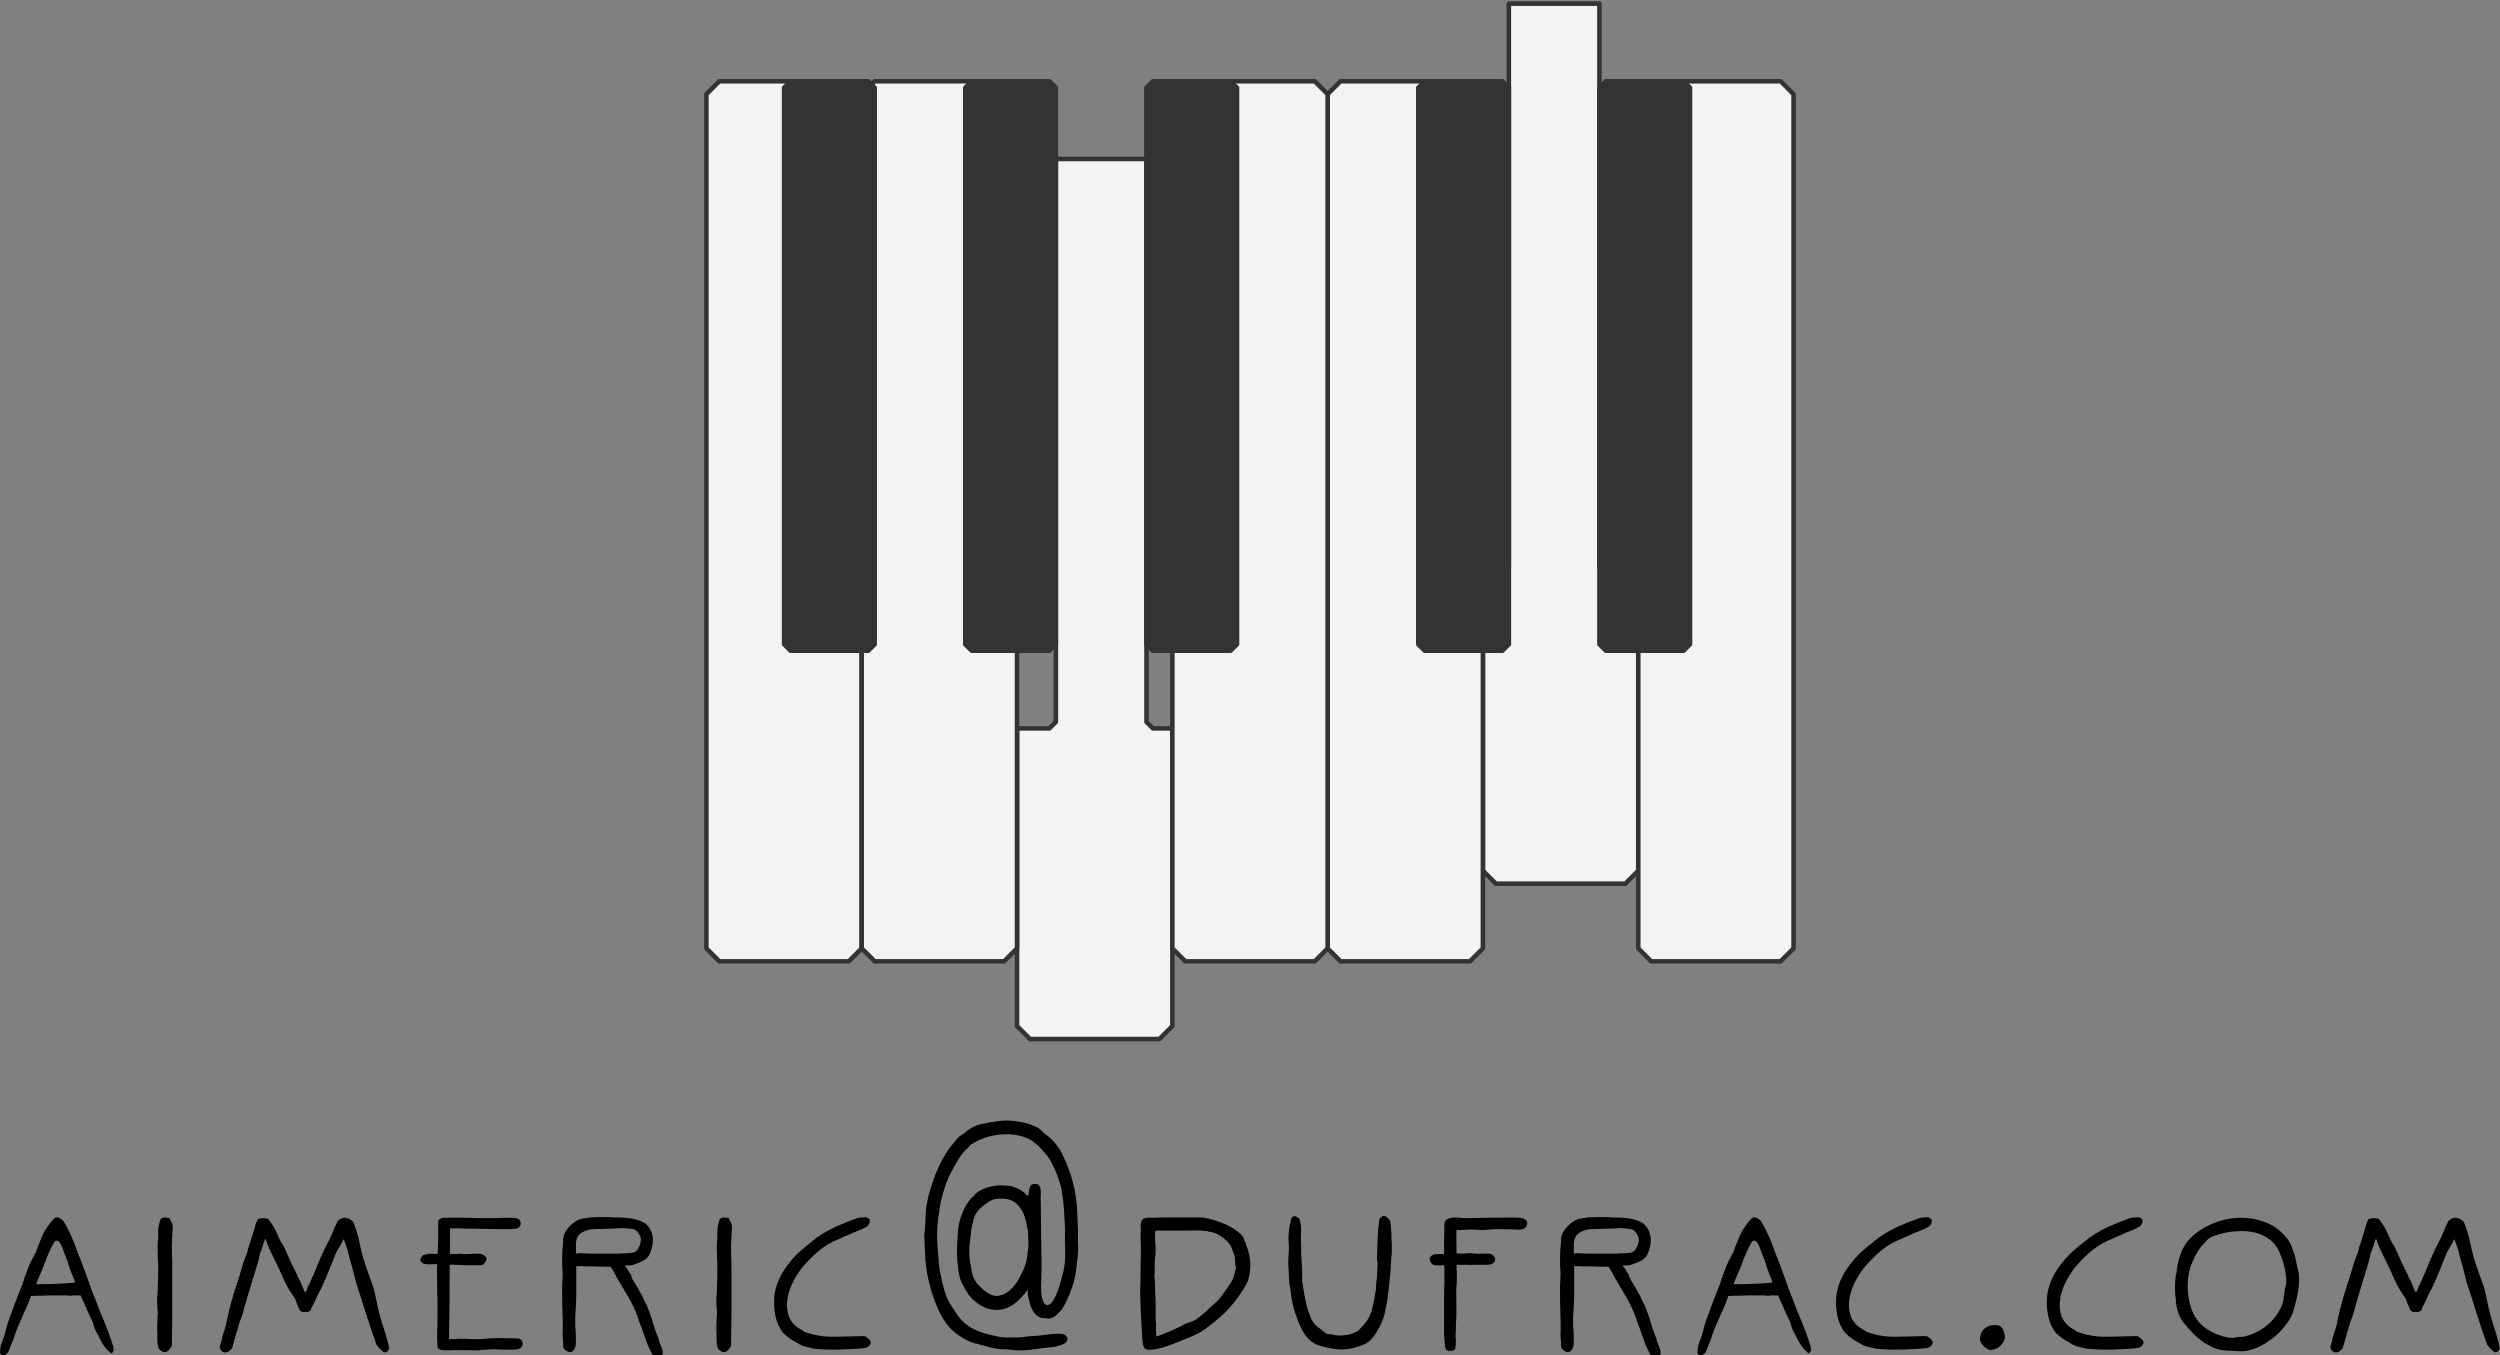 <?xml version="1.0" encoding="UTF-8"?>
<svg version="1.1" viewBox="0 0 236.12 128" xmlns="http://www.w3.org/2000/svg">
<rect x="0" y="0" width="236.12" height="128" fill="#808080" stroke="none"/>
<g transform="translate(-368.96 -280.32)">
<g transform="matrix(.647 0 0 .647 130.3 98.995)">
<g>
<path transform="matrix(1.333 0 0 -1.333 0 794.67)" d="m289 238.83c0.048-0.12 0.084-0.24 0.108-0.36l0.072-0.36c-0.048-0.216-0.132-0.348-0.252-0.396h-0.036c-0.144 0.096-0.24 0.18-0.288 0.252-0.264 0.24-0.486 0.516-0.666 0.828s-0.342 0.624-0.486 0.936c-0.12 0.192-0.228 0.396-0.324 0.612s-0.168 0.444-0.216 0.684c-0.024 0.048-0.048 0.102-0.072 0.162s-0.048 0.114-0.072 0.162c-0.168 0.336-0.324 0.672-0.468 1.008-0.12 0.288-0.252 0.588-0.396 0.9s-0.264 0.576-0.36 0.792h-0.792c-0.144-0.048-0.288-0.06-0.432-0.036s-0.3 0.036-0.468 0.036h-1.332c-0.216 0-0.432-6e-3 -0.648-0.018s-0.432-0.018-0.648-0.018h-0.432c-0.12 0-0.234-6e-3 -0.342-0.018s-0.222-0.018-0.342-0.018c-0.048-0.12-0.09-0.234-0.126-0.342s-0.078-0.222-0.126-0.342v-0.036c-0.168-0.36-0.33-0.72-0.486-1.08s-0.318-0.732-0.486-1.116c-0.12-0.24-0.222-0.48-0.306-0.72s-0.174-0.48-0.27-0.72v-0.072c-0.024-0.024-0.036-0.06-0.036-0.108l-0.072-0.18c-0.096-0.24-0.192-0.474-0.288-0.702s-0.192-0.474-0.288-0.738c-0.072-0.072-0.162-0.156-0.27-0.252s-0.222-0.132-0.342-0.108c-0.216 0.048-0.312 0.21-0.288 0.486s0.06 0.51 0.108 0.702c0.048 0.096 0.078 0.18 0.09 0.252s0.042 0.144 0.09 0.216c0.144 0.36 0.258 0.72 0.342 1.08s0.186 0.72 0.306 1.08c0.216 0.6 0.432 1.188 0.648 1.764s0.444 1.164 0.684 1.764c0.096 0.216 0.18 0.432 0.252 0.648s0.144 0.444 0.216 0.684l0.036 0.036c0.024 0.096 0.048 0.18 0.072 0.252s0.06 0.156 0.108 0.252c0.12 0.384 0.27 0.75 0.45 1.098s0.366 0.702 0.558 1.062c0.048 0.192 0.096 0.336 0.144 0.432 0.144 0.336 0.276 0.666 0.396 0.99s0.276 0.642 0.468 0.954c0.144 0.24 0.312 0.48 0.504 0.72 0.168 0.24 0.324 0.408 0.504 0.576 0.048 0.048 0.108 0.072 0.18 0.072 0.168 0.024 0.312-0.012 0.432-0.108 0.216-0.12 0.366-0.264 0.45-0.432s0.186-0.348 0.306-0.54c0.096-0.192 0.192-0.39 0.288-0.594s0.192-0.414 0.288-0.63c0.168-0.384 0.318-0.768 0.45-1.152s0.282-0.768 0.45-1.152c0.12-0.336 0.24-0.66 0.36-0.972s0.24-0.636 0.36-0.972c0.048-0.144 0.102-0.294 0.162-0.45s0.114-0.318 0.162-0.486c0.096-0.24 0.186-0.48 0.27-0.72s0.186-0.48 0.306-0.72v-0.036c0.144-0.384 0.288-0.762 0.432-1.134s0.3-0.75 0.468-1.134c0.096-0.216 0.186-0.438 0.27-0.666s0.174-0.462 0.306-0.774c0.048-0.192 0.108-0.372 0.18-0.54s0.132-0.348 0.18-0.54zm-8.316 6.444c1.44 0 2.88 0.036 4.284 0.18l-0.072 0.144c0 0.048-0.012 0.084-0.036 0.108-0.048 0.168-0.108 0.324-0.18 0.468s-0.132 0.3-0.18 0.468c-0.096 0.216-0.174 0.438-0.234 0.666s-0.138 0.462-0.234 0.702c-0.048 0.144-0.102 0.282-0.162 0.414s-0.114 0.27-0.162 0.414c-0.048 0.12-0.096 0.252-0.144 0.396s-0.108 0.276-0.18 0.396c-0.048 0.072-0.09 0.144-0.126 0.216s-0.114 0.132-0.234 0.18c-0.144 0.048-0.264 0-0.36-0.144-0.216-0.384-0.408-0.762-0.576-1.134s-0.324-0.762-0.468-1.17-0.3-0.792-0.468-1.152-0.324-0.744-0.468-1.152"/>
<path transform="matrix(1.333 0 0 -1.333 0 794.67)" d="m294.94 252.55c0.264 0.048 0.42-0.06 0.468-0.324 0.168-0.216 0.246-0.48 0.234-0.792s-0.03-0.6-0.054-0.864c-0.048-0.624-0.06-1.236-0.036-1.836s0.036-1.212 0.036-1.836v-4.14-0.738c0-0.42-6e-3 -0.87-0.018-1.35s-0.018-0.918-0.018-1.314v-0.702c0-0.168-0.06-0.288-0.18-0.36-0.024-0.12-0.132-0.24-0.324-0.36-0.12-0.096-0.252-0.126-0.396-0.09s-0.264 0.102-0.36 0.198c-0.072 0.048-0.132 0.108-0.18 0.18-0.12 0.336-0.174 0.702-0.162 1.098s6e-3 0.774-0.018 1.134c0 0.192 6e-3 0.39 0.018 0.594s0.018 0.414 0.018 0.63c0 0.072 0.012 0.132 0.036 0.18v0.036c0 0.264-0.012 0.522-0.036 0.774s-0.036 0.51-0.036 0.774 0.012 0.516 0.036 0.756 0.036 0.492 0.036 0.756c0 0.216 6e-3 0.432 0.018 0.648s0.018 0.432 0.018 0.648v1.404c-0.024 0.12-0.036 0.228-0.036 0.324v0.324 0.18c0 0.24-6e-3 0.474-0.018 0.702s-6e-3 0.462 0.018 0.702c0 0.144 0.012 0.252 0.036 0.324v0.036 0.756c0 0.24 0.024 0.48 0.072 0.72 0.048 0.192 0.096 0.372 0.144 0.54s0.192 0.276 0.432 0.324c0.12 0 0.204-0.012 0.252-0.036"/>
<path transform="matrix(1.333 0 0 -1.333 0 794.67)" d="m318.92 239.91c0.072-0.288 0.15-0.57 0.234-0.846s0.15-0.558 0.198-0.846l-0.108-0.18c-0.192-0.264-0.408-0.294-0.648-0.09s-0.456 0.438-0.648 0.702l-0.288 0.864c-0.12 0.288-0.222 0.57-0.306 0.846s-0.174 0.558-0.27 0.846c-0.192 0.552-0.372 1.11-0.54 1.674s-0.348 1.122-0.54 1.674-0.354 1.11-0.486 1.674-0.282 1.122-0.45 1.674c-0.072 0.288-0.144 0.57-0.216 0.846s-0.156 0.546-0.252 0.81c-0.048 0.096-0.09 0.21-0.126 0.342s-0.078 0.234-0.126 0.306l-0.216-0.432c-0.072-0.144-0.156-0.288-0.252-0.432-0.048-0.096-0.102-0.186-0.162-0.27s-0.114-0.186-0.162-0.306c-0.12-0.264-0.234-0.54-0.342-0.828s-0.222-0.576-0.342-0.864c-0.168-0.408-0.336-0.81-0.504-1.206s-0.348-0.786-0.54-1.17c-0.192-0.336-0.36-0.678-0.504-1.026s-0.312-0.678-0.504-0.99c0-0.168-0.078-0.294-0.234-0.378s-0.306-0.102-0.45-0.054c-0.144-0.048-0.288-0.03-0.432 0.054s-0.228 0.198-0.252 0.342c-0.072 0.144-0.138 0.294-0.198 0.45s-0.114 0.306-0.198 0.558l-0.648 0.972c-0.216 0.36-0.408 0.726-0.576 1.098s-0.336 0.75-0.504 1.134c-0.192 0.408-0.384 0.804-0.576 1.188s-0.384 0.78-0.576 1.188c-0.072 0.168-0.138 0.336-0.198 0.504s-0.126 0.348-0.198 0.54c-0.12-0.288-0.222-0.576-0.306-0.864s-0.186-0.564-0.306-0.828v-0.108c-0.144-0.624-0.312-1.23-0.504-1.818s-0.372-1.182-0.54-1.782c-0.096-0.288-0.186-0.576-0.27-0.864s-0.162-0.564-0.234-0.828c-0.096-0.288-0.174-0.57-0.234-0.846s-0.15-0.546-0.27-0.81c-0.12-0.288-0.216-0.576-0.288-0.864s-0.156-0.564-0.252-0.828l-0.036-0.144c-0.072-0.24-0.138-0.474-0.198-0.702s-0.126-0.462-0.198-0.702c-0.096-0.12-0.192-0.222-0.288-0.306s-0.204-0.138-0.324-0.162c-0.192-0.048-0.354-0.018-0.486 0.09s-0.222 0.258-0.27 0.45l0.108 0.432c0.048 0.12 0.084 0.24 0.108 0.36l0.072 0.36c0.096 0.312 0.192 0.612 0.288 0.9s0.168 0.588 0.216 0.9c0.288 1.368 0.648 2.688 1.08 3.96 0.192 0.552 0.366 1.116 0.522 1.692s0.354 1.14 0.594 1.692c0 0.024 0.024 0.108 0.072 0.252l0.108 0.432 0.288 0.864 0.432 1.44c0.048 0.192 0.096 0.336 0.144 0.432 0.024 0.048 0.048 0.102 0.072 0.162s0.048 0.114 0.072 0.162c0.168 0.072 0.348 0.108 0.54 0.108s0.384-0.024 0.576-0.072c0.336-0.408 0.612-0.828 0.828-1.26 0.144-0.312 0.282-0.618 0.414-0.918s0.294-0.582 0.486-0.846c0.192-0.408 0.384-0.828 0.576-1.26 0.048-0.096 0.084-0.18 0.108-0.252s0.06-0.156 0.108-0.252c0.12-0.216 0.234-0.438 0.342-0.666s0.222-0.462 0.342-0.702c0.024-0.048 0.036-0.084 0.036-0.108s0.012-0.06 0.072-0.18c0.096-0.144 0.174-0.288 0.234-0.432s0.126-0.3 0.198-0.468l0.216-0.54v-0.036l0.18-0.108c0.048 0.144 0.096 0.252 0.144 0.324 0.024 0.048 0.042 0.108 0.054 0.18s0.042 0.132 0.09 0.18l0.72 1.584c0.096 0.24 0.186 0.468 0.27 0.684s0.174 0.432 0.27 0.648c0.168 0.384 0.336 0.75 0.504 1.098s0.348 0.702 0.54 1.062c0.096 0.192 0.186 0.384 0.27 0.576s0.162 0.384 0.234 0.576c0.072 0.144 0.138 0.288 0.198 0.432s0.126 0.288 0.198 0.432c0.168 0.168 0.354 0.282 0.558 0.342s0.426 0.03 0.666-0.09c0.168-0.072 0.324-0.18 0.468-0.324 0.024-0.048 0.042-0.09 0.054-0.126s0.03-0.078 0.054-0.126c0.24-0.624 0.426-1.248 0.558-1.872s0.282-1.248 0.45-1.872c0.168-0.552 0.348-1.092 0.54-1.62l0.576-1.584c0.12-0.48 0.228-0.96 0.324-1.44s0.204-0.96 0.324-1.44c0.096-0.36 0.198-0.714 0.306-1.062s0.222-0.702 0.342-1.062"/>
<path transform="matrix(1.333 0 0 -1.333 0 794.67)" d="m333.35 239.33c0.216 0 0.372-0.06 0.468-0.18s0.144-0.252 0.144-0.396-0.054-0.276-0.162-0.396-0.258-0.192-0.45-0.216c-0.336-0.048-0.744-0.06-1.224-0.036s-0.888 0.036-1.224 0.036c-0.312 0-0.624-0.012-0.936-0.036l-0.936-0.072c-0.528 0-1.044 6e-3 -1.548 0.018s-1.02 6e-3 -1.548-0.018h-0.324c-0.144 0-0.288 6e-3 -0.432 0.018s-0.27 0.048-0.378 0.108-0.162 0.15-0.162 0.27c-0.048 0.696-0.06 1.266-0.036 1.71s0.036 1.014 0.036 1.71v1.908c-0.024 0.168-0.036 0.324-0.036 0.468v0.468 0.36c0 0.336-6e-3 0.732-0.018 1.188s-6e-3 0.864 0.018 1.224h-0.468c-0.12 0-0.234-6e-3 -0.342-0.018s-0.222-6e-3 -0.342 0.018c-0.072 0-0.156 0.012-0.252 0.036-0.168 0.048-0.276 0.108-0.324 0.18-0.072 0.072-0.108 0.168-0.108 0.288 0 0.072 0.048 0.18 0.144 0.324 0.072 0.12 0.174 0.192 0.306 0.216s0.258 0.048 0.378 0.072l0.252 0.036c0.048 0 0.174-6e-3 0.378-0.018s0.33-0.018 0.378-0.018 0.072 0.198 0.072 0.594 0.012 0.834 0.036 1.314v1.656c0 0.096 0.036 0.168 0.108 0.216s0.15 0.09 0.234 0.126 0.186 0.054 0.306 0.054c0.864 0.024 1.728 0.024 2.592 0s1.716-0.036 2.556-0.036c0.336 0 0.786 0.012 1.35 0.036s1.014 0.012 1.35-0.036c0.192-0.024 0.33-0.096 0.414-0.216s0.126-0.246 0.126-0.378-0.048-0.252-0.144-0.36-0.228-0.174-0.396-0.198c-0.336-0.048-0.786-0.066-1.35-0.054s-1.014 0.018-1.35 0.018-0.66 6e-3 -0.972 0.018-0.636 0.018-0.972 0.018h-0.648c-0.216 0-0.432 0.012-0.648 0.036h-0.252-0.378-0.396-0.234v-2.808h0.54c0.264 0 0.444 0.012 0.54 0.036 0.336-0.048 0.678-0.06 1.026-0.036s0.702 0.036 1.062 0.036c0.048-0.024 0.132-0.036 0.252-0.036 0.12-0.048 0.246-0.114 0.378-0.198s0.198-0.21 0.198-0.378c0-0.096-0.066-0.228-0.198-0.396s-0.258-0.252-0.378-0.252h-1.944c-0.168 0-0.438 0.012-0.81 0.036s-0.606 0.024-0.702 0c0-1.368-6e-3 -2.73-0.018-4.086s-0.03-2.706-0.054-4.05h0.162c0.06 0 0.126 0.012 0.198 0.036l0.072-0.036h0.072c0.432 0.048 0.864 0.06 1.296 0.036s0.876-0.036 1.332-0.036c0.312 0 0.624 0.018 0.936 0.054s0.624 0.054 0.936 0.054h1.224c0.48 0 0.888-0.012 1.224-0.036"/>
<path transform="matrix(1.333 0 0 -1.333 0 794.67)" d="m349.3 237.79c0.024-0.12-6e-3 -0.21-0.09-0.27s-0.186-0.078-0.306-0.054c-0.096-0.048-0.168-0.072-0.216-0.072-0.168-0.072-0.312-0.048-0.432 0.072-0.096 0.12-0.18 0.258-0.252 0.414s-0.144 0.306-0.216 0.45c-0.096 0.192-0.18 0.396-0.252 0.612s-0.144 0.42-0.216 0.612c-0.048 0.144-0.096 0.282-0.144 0.414s-0.096 0.27-0.144 0.414c-0.024 0.048-0.06 0.144-0.108 0.288-0.072 0.144-0.132 0.294-0.18 0.45s-0.096 0.306-0.144 0.45c-0.288 0.816-0.642 1.578-1.062 2.286s-0.846 1.434-1.278 2.178c-0.048 0.072-0.144 0.252-0.288 0.54s-0.276 0.492-0.396 0.612h-0.522c-0.228 0-0.468 6e-3 -0.72 0.018s-0.486 0.018-0.702 0.018h-0.468-0.378c-0.132 0-0.258 0.012-0.378 0.036-0.216-0.024-0.408-0.024-0.576 0v-3.132c0-0.576-0.024-1.152-0.072-1.728s-0.06-1.14-0.036-1.692c0.024-0.216 0.042-0.492 0.054-0.828s0.018-0.612 0.018-0.828c0-0.12-6e-3 -0.246-0.018-0.378s-0.042-0.258-0.09-0.378c-0.096-0.192-0.18-0.312-0.252-0.36-0.144-0.096-0.294-0.12-0.45-0.072s-0.294 0.132-0.414 0.252-0.18 0.264-0.18 0.432v0.468c-0.048 0.288-0.066 0.51-0.054 0.666s0.018 0.378 0.018 0.666c0 0.648-0.012 1.29-0.036 1.926s-0.036 1.278-0.036 1.926v0.846c0 0.228 0.012 0.51 0.036 0.846 0.024 0.312 0.024 0.618 0 0.918s-0.036 0.594-0.036 0.882c0 0.312 6e-3 0.666 0.018 1.062s0.042 0.75 0.09 1.062v0.036c-0.048 0.48 0.072 0.924 0.36 1.332s0.624 0.732 1.008 0.972c0.24 0.168 0.504 0.27 0.792 0.306s0.564 0.078 0.828 0.126c0.072 0 0.228 6e-3 0.468 0.018s0.492 0.018 0.756 0.018h0.756c0.24 0 0.408-0.012 0.504-0.036 0.336 0 0.666-6e-3 0.99-0.018s0.642-0.042 0.954-0.09c0.504-0.072 0.954-0.21 1.35-0.414s0.69-0.546 0.882-1.026c0.168-0.408 0.222-0.84 0.162-1.296s-0.186-0.876-0.378-1.26c-0.12-0.24-0.318-0.438-0.594-0.594s-0.558-0.282-0.846-0.378c-0.048-0.024-0.084-0.036-0.108-0.036s-0.06-0.012-0.108-0.036c-0.096-0.048-0.198-0.078-0.306-0.09s-0.222-0.018-0.342-0.018c-0.168 0-0.288-0.012-0.36-0.036v-0.072c0.12-0.072 0.21-0.168 0.27-0.288s0.126-0.24 0.198-0.36c0.096-0.144 0.156-0.228 0.18-0.252 0.072-0.288 0.174-0.528 0.306-0.72s0.27-0.42 0.414-0.684c0.096-0.168 0.186-0.33 0.27-0.486s0.174-0.306 0.27-0.45c0.024-0.096 0.084-0.24 0.18-0.432 0.072-0.192 0.156-0.348 0.252-0.468 0.048-0.144 0.096-0.264 0.144-0.36 0.168-0.408 0.318-0.816 0.45-1.224s0.258-0.816 0.378-1.224c0.072-0.192 0.138-0.372 0.198-0.54s0.126-0.336 0.198-0.504v-0.108c0.048-0.096 0.072-0.168 0.072-0.216 0.048-0.096 0.12-0.264 0.216-0.504 0.024-0.048 0.042-0.108 0.054-0.18s0.03-0.132 0.054-0.18l0.036-0.144zm-8.136 10.836h0.72 0.99 0.972 0.702c0.264 0.024 0.516 0.036 0.756 0.036s0.492 0.024 0.756 0.072c0.216 0.048 0.378 0.162 0.486 0.342s0.198 0.354 0.27 0.522c0.024 0.12 0.048 0.246 0.072 0.378s0.024 0.27 0 0.414c-0.048 0.12-0.102 0.228-0.162 0.324s-0.126 0.204-0.198 0.324c-0.048 0.048-0.108 0.09-0.18 0.126s-0.132 0.078-0.18 0.126c-0.168 0.024-0.342 0.048-0.522 0.072s-0.33 0.036-0.45 0.036c-0.24 0.024-0.48 0.024-0.72 0s-0.492-0.036-0.756-0.036c-0.096 0-0.258-6e-3 -0.486-0.018s-0.474-0.018-0.738-0.018-0.51-6e-3 -0.738-0.018-0.39-0.03-0.486-0.054c-0.408-0.096-0.744-0.246-1.008-0.45s-0.42-0.534-0.468-0.99v-1.188c0.24 0.048 0.48 0.06 0.72 0.036s0.456-0.036 0.648-0.036"/>
<path transform="matrix(1.333 0 0 -1.333 0 794.67)" d="m356.18 252.55c0.264 0.048 0.42-0.06 0.468-0.324 0.168-0.216 0.246-0.48 0.234-0.792s-0.03-0.6-0.054-0.864c-0.048-0.624-0.06-1.236-0.036-1.836s0.036-1.212 0.036-1.836v-4.14-0.738c0-0.42-6e-3 -0.87-0.018-1.35s-0.018-0.918-0.018-1.314v-0.702c0-0.168-0.06-0.288-0.18-0.36-0.024-0.12-0.132-0.24-0.324-0.36-0.12-0.096-0.252-0.126-0.396-0.09s-0.264 0.102-0.36 0.198c-0.072 0.048-0.132 0.108-0.18 0.18-0.12 0.336-0.174 0.702-0.162 1.098s6e-3 0.774-0.018 1.134c0 0.192 6e-3 0.39 0.018 0.594s0.018 0.414 0.018 0.63c0 0.072 0.012 0.132 0.036 0.18v0.036c0 0.264-0.012 0.522-0.036 0.774s-0.036 0.51-0.036 0.774 0.012 0.516 0.036 0.756 0.036 0.492 0.036 0.756c0 0.216 6e-3 0.432 0.018 0.648s0.018 0.432 0.018 0.648v1.404c-0.024 0.12-0.036 0.228-0.036 0.324v0.324 0.18c0 0.24-6e-3 0.474-0.018 0.702s-6e-3 0.462 0.018 0.702c0 0.144 0.012 0.252 0.036 0.324v0.036 0.756c0 0.24 0.024 0.48 0.072 0.72 0.048 0.192 0.096 0.372 0.144 0.54s0.192 0.276 0.432 0.324c0.12 0 0.204-0.012 0.252-0.036"/>
<path transform="matrix(1.333 0 0 -1.333 0 794.67)" d="m371.91 239.23c0.216-0.216 0.228-0.432 0.036-0.648-0.072-0.12-0.216-0.216-0.432-0.288-0.84-0.096-1.794-0.156-2.862-0.18s-2.022 0.012-2.862 0.108c-0.192 0.048-0.366 0.09-0.522 0.126s-0.33 0.078-0.522 0.126c-0.312 0.12-0.588 0.264-0.828 0.432-0.528 0.264-1.02 0.624-1.476 1.08-0.408 0.552-0.678 1.17-0.81 1.854s-0.174 1.326-0.126 1.926c0.048 0.648 0.204 1.284 0.468 1.908s0.624 1.224 1.08 1.8c0.144 0.192 0.3 0.384 0.468 0.576s0.348 0.384 0.54 0.576c0.336 0.312 0.684 0.612 1.044 0.9l1.08 0.864c0.408 0.288 0.846 0.558 1.314 0.81s0.954 0.474 1.458 0.666c0.24 0.12 0.504 0.228 0.792 0.324s0.564 0.204 0.828 0.324c0.12 0.024 0.228 0.042 0.324 0.054s0.204 0.018 0.324 0.018c0.072 0.024 0.144 0.03 0.216 0.018s0.144-0.018 0.216-0.018c0.096-0.048 0.168-0.096 0.216-0.144 0.072-0.048 0.108-0.12 0.108-0.216 0-0.168-0.06-0.336-0.18-0.504l-0.108-0.108c-0.312-0.192-0.648-0.354-1.008-0.486s-0.708-0.282-1.044-0.45c-0.144-0.048-0.282-0.102-0.414-0.162s-0.258-0.114-0.486-0.234c-0.12-0.048-0.234-0.096-0.342-0.144s-0.222-0.096-0.342-0.144c-0.696-0.336-1.314-0.744-1.854-1.224s-1.05-0.996-1.53-1.548c-0.36-0.432-0.702-0.948-1.026-1.548s-0.546-1.218-0.666-1.854-0.102-1.248 0.054-1.836 0.522-1.086 1.098-1.494c0.072-0.048 0.144-0.09 0.216-0.126s0.144-0.078 0.216-0.126c0.048-0.024 0.09-0.048 0.126-0.072s0.078-0.06 0.126-0.108c1.08-0.384 2.154-0.564 3.222-0.54s2.142 0.048 3.222 0.072c0.192 0 0.324-0.06 0.396-0.18 0.12-0.048 0.204-0.108 0.252-0.18"/>
<path transform="matrix(1.333 0 0 -1.333 0 794.67)" d="m413.4 248.98c0.096-0.336 0.168-0.684 0.216-1.044s0.048-0.708 0-1.044c0-0.216-0.024-0.426-0.072-0.63s-0.096-0.402-0.144-0.594c-0.312-0.648-0.69-1.272-1.134-1.872s-0.93-1.164-1.458-1.692c-0.336-0.312-0.672-0.606-1.008-0.882s-0.684-0.546-1.044-0.81c-0.24-0.192-0.528-0.372-0.864-0.54s-0.69-0.33-1.062-0.486-0.738-0.3-1.098-0.432-0.684-0.258-0.972-0.378c-0.096-0.048-0.264-0.108-0.504-0.18s-0.498-0.138-0.774-0.198-0.54-0.096-0.792-0.108-0.45 0.03-0.594 0.126c-0.096 0.144-0.156 0.264-0.216 0.468-0.048 0.36-0.078 0.714-0.09 1.062s-0.03 0.702-0.054 1.062c-0.048 0.672-0.084 1.338-0.108 1.998s-0.036 1.326-0.036 1.998c0.024 0.648 0.036 1.302 0.036 1.962s0.012 1.314 0.036 1.962v0.648c-0.048 0.672-0.048 1.344 0 2.016-0.024 0.096-0.036 0.204-0.036 0.324s0.024 0.216 0.072 0.288c0 0.144 0.048 0.264 0.144 0.36 0.192 0.144 0.402 0.21 0.63 0.198s0.462-0.018 0.702-0.018c0.096 0 0.204 6e-3 0.324 0.018s0.24 0.018 0.36 0.018h0.9 0.792 0.954 0.954 0.792c0.168 0 0.3-0.012 0.396-0.036 0.648-0.12 1.26-0.3 1.836-0.54 0.408-0.144 0.774-0.312 1.098-0.504s0.642-0.42 0.954-0.684c0.048-0.048 0.096-0.102 0.144-0.162s0.096-0.114 0.144-0.162 0.084-0.126 0.108-0.234 0.048-0.186 0.072-0.234c0.048-0.072 0.084-0.138 0.108-0.198s0.048-0.126 0.072-0.198c0.024-0.048 0.036-0.09 0.036-0.126s0.012-0.078 0.036-0.126c0.048-0.072 0.078-0.144 0.09-0.216s0.03-0.132 0.054-0.18zm-1.548-2.772c0.048 0.12 0.084 0.246 0.108 0.378s0.06 0.27 0.108 0.414v0.072c-0.048 0.24-0.072 0.42-0.072 0.54 0 0.072-6e-3 0.144-0.018 0.216s-0.018 0.144-0.018 0.216v0.144c-0.048 0.144-0.09 0.288-0.126 0.432s-0.09 0.276-0.162 0.396c-0.048 0.192-0.096 0.336-0.144 0.432-0.192 0.288-0.444 0.564-0.756 0.828s-0.66 0.468-1.044 0.612c-0.096 0.048-0.18 0.072-0.252 0.072-0.048 0.024-0.108 0.036-0.18 0.036s-0.144 0.012-0.216 0.036c-0.144 0.048-0.264 0.072-0.36 0.072-0.336 0.048-0.762 0.066-1.278 0.054s-0.942-0.018-1.278-0.018h-2.844l-0.072-0.072c-0.024-0.096-0.036-0.24-0.036-0.432 0-0.216 6e-3 -0.444 0.018-0.684s0.03-0.468 0.054-0.684c0-0.504-0.036-0.984-0.108-1.44v-0.846c0-0.276-0.012-0.546-0.036-0.81 0.024-0.168 0.042-0.33 0.054-0.486s0.018-0.33 0.018-0.522c0-0.384 0.012-0.762 0.036-1.134s0.036-0.738 0.036-1.098v-1.656c0-0.048 6e-3 -0.096 0.018-0.144s0.018-0.096 0.018-0.144v-0.702c0-0.276 0.012-0.522 0.036-0.738 0.408 0.12 0.882 0.3 1.422 0.54s1.002 0.456 1.386 0.648c0.168 0.12 0.408 0.228 0.72 0.324s0.552 0.192 0.72 0.288c0.384 0.264 0.744 0.546 1.08 0.846s0.672 0.606 1.008 0.918c0.312 0.264 0.588 0.564 0.828 0.9l0.72 1.008c0.096 0.144 0.198 0.3 0.306 0.468s0.198 0.348 0.288 0.612c0.012 0.024 0.018 0.06 0.018 0.108"/>
<path transform="matrix(1.333 0 0 -1.333 0 794.67)" d="m429.14 248.66c-0.048-0.336-0.078-0.684-0.09-1.044s-0.03-0.72-0.054-1.08c-0.048-0.48-0.102-0.96-0.162-1.44s-0.114-0.96-0.162-1.44v-0.036l-0.27-1.35c-0.084-0.42-0.222-0.846-0.414-1.278-0.216-0.48-0.48-0.942-0.792-1.386s-0.696-0.762-1.152-0.954c-0.48-0.192-0.966-0.336-1.458-0.432s-0.978-0.12-1.458-0.072c-0.456 0.048-0.99 0.15-1.602 0.306s-1.098 0.414-1.458 0.774c-0.312 0.312-0.588 0.708-0.828 1.188s-0.432 0.948-0.576 1.404c-0.336 0.936-0.54 1.884-0.612 2.844-0.096 0.384-0.15 0.762-0.162 1.134s-0.03 0.75-0.054 1.134c-0.048 0.528-0.048 1.044 0 1.548s0.048 1.008 0 1.512c-0.024 0.408 0 0.876 0.072 1.404 0.024 0.12 0.042 0.228 0.054 0.324s0.042 0.192 0.09 0.288c0 0.072 6e-3 0.138 0.018 0.198s0.03 0.126 0.054 0.198c0.024 0.168 0.12 0.27 0.288 0.306s0.3-6e-3 0.396-0.126c0.12-0.048 0.204-0.132 0.252-0.252 0.12-0.408 0.168-0.864 0.144-1.368s-0.024-0.96 0-1.368c0-0.864 0.036-1.704 0.108-2.52 0.024-0.48 0.024-0.948 0-1.404l0.216-1.296c0.072-0.432 0.156-0.864 0.252-1.296 0.12-0.48 0.27-0.948 0.45-1.404s0.474-0.84 0.918-1.188l0.18-0.108c0.072-0.024 0.12-0.072 0.144-0.144 0.096-0.048 0.186-0.114 0.27-0.198s0.174-0.15 0.27-0.198c0.048-0.024 0.138-0.036 0.27-0.036s0.234-0.012 0.306-0.036c0.12-0.024 0.252-0.048 0.396-0.072s0.288-0.036 0.432-0.036c0.456 0 0.864 0.048 1.224 0.144 0.312 0.12 0.576 0.24 0.792 0.36 0.384 0.36 0.714 0.732 0.99 1.116s0.474 0.852 0.594 1.404c0.072 0.336 0.144 0.678 0.216 1.026s0.132 0.69 0.18 1.026v0.18c0 0.336 0.036 0.708 0.108 1.116v0.072c0 0.144 6e-3 0.288 0.018 0.432s0.018 0.276 0.018 0.396c0 0.216 0.012 0.384 0.036 0.504v0.072c-0.024 0.12-0.042 0.228-0.054 0.324s-0.018 0.204-0.018 0.324c0.024 0.696 0.048 1.398 0.072 2.106s0.084 1.41 0.18 2.106l0.108 0.18h0.036c0.096 0.144 0.24 0.216 0.432 0.216 0.24-0.096 0.444-0.288 0.612-0.576 0.048-0.24 0.078-0.48 0.09-0.72s0.03-0.492 0.054-0.756v-0.432c0-0.144 0.012-0.276 0.036-0.396v-1.224"/>
<path transform="matrix(1.333 0 0 -1.333 0 794.67)" d="m443.9 252.22c0.048-0.072 0.072-0.168 0.072-0.288s-0.024-0.216-0.072-0.288c-0.072-0.144-0.18-0.246-0.324-0.306s-0.306-0.09-0.486-0.09-0.36 6e-3 -0.54 0.018-0.33 0.018-0.45 0.018c-0.408 0-0.81 6e-3 -1.206 0.018s-0.798-6e-3 -1.206-0.054c-0.384-0.048-0.762-0.054-1.134-0.018s-0.75 0.042-1.134 0.018c-0.192 0-0.39-0.012-0.594-0.036s-0.402-0.012-0.594 0.036c-0.024-0.336-0.03-0.66-0.018-0.972s0.018-0.636 0.018-0.972v-0.648c0.36-0.048 0.732-0.048 1.116 0 0.264 0.024 0.414 0.03 0.45 0.018s0.198-0.03 0.486-0.054h1.08 0.36c0.12 0 0.24-0.024 0.36-0.072 0.12-0.072 0.222-0.18 0.306-0.324s0.09-0.288 0.018-0.432c-0.096-0.168-0.24-0.288-0.432-0.36-0.216-0.024-0.396-0.036-0.54-0.036h-0.396-0.414-0.558c-0.072 0-0.144-6e-3 -0.216-0.018s-0.144-6e-3 -0.216 0.018h-1.404v-0.396c0.024-0.36 0.036-0.738 0.036-1.134s-0.024-0.762-0.072-1.098v-0.18c0-0.528 6e-3 -1.05 0.018-1.566s6e-3 -1.038-0.018-1.566c-0.024-0.288-0.036-0.57-0.036-0.846s-0.012-0.558-0.036-0.846v-0.288c0.024-0.096 0.036-0.192 0.036-0.288 0-0.168-6e-3 -0.336-0.018-0.504s-0.03-0.336-0.054-0.504c-0.144-0.144-0.33-0.216-0.558-0.216s-0.402 0.084-0.522 0.252c-0.024 0.192-0.048 0.396-0.072 0.612s-0.036 0.432-0.036 0.648c-0.024 0.072-0.036 0.168-0.036 0.288v1.872 1.98c0 0.648 0.012 1.296 0.036 1.944v1.764c-0.048 0.024-0.114 0.036-0.198 0.036s-0.138-0.012-0.162-0.036c-0.192 0-0.402 6e-3 -0.63 0.018s-0.39 0.114-0.486 0.306c-0.024 0.024-0.036 0.06-0.108 0.216v0.036c-0.048 0.12-0.03 0.24 0.054 0.36s0.186 0.204 0.306 0.252 0.336 0.072 0.648 0.072h0.54v0.468 0.864c0 0.312 6e-3 0.606 0.018 0.882s0.018 0.438 0.018 0.486c-0.024 0.12-0.03 0.252-0.018 0.396s0.03 0.264 0.054 0.36c0.072 0.192 0.192 0.324 0.36 0.396s0.348 0.12 0.54 0.144h0.342c0.108 0 0.222-0.012 0.342-0.036 0.12 0 0.234-6e-3 0.342-0.018s0.222-0.018 0.342-0.018c0.336 0 0.69 6e-3 1.062 0.018s0.726 0.018 1.062 0.018c0.648 0 1.284 6e-3 1.908 0.018s1.26 0.018 2.052-0.018c0.096-0.048 0.18-0.072 0.252-0.072 0.144-0.048 0.252-0.12 0.36-0.252"/>
<path transform="matrix(1.333 0 0 -1.333 0 794.67)" d="m458.58 237.79c0.024-0.12-6e-3 -0.21-0.09-0.27s-0.186-0.078-0.306-0.054c-0.096-0.048-0.168-0.072-0.216-0.072-0.168-0.072-0.312-0.048-0.432 0.072-0.096 0.12-0.18 0.258-0.252 0.414s-0.144 0.306-0.216 0.45c-0.096 0.192-0.18 0.396-0.252 0.612s-0.144 0.42-0.216 0.612c-0.048 0.144-0.096 0.282-0.144 0.414s-0.096 0.27-0.144 0.414c-0.024 0.048-0.06 0.144-0.108 0.288-0.072 0.144-0.132 0.294-0.18 0.45s-0.096 0.306-0.144 0.45c-0.288 0.816-0.642 1.578-1.062 2.286s-0.846 1.434-1.278 2.178c-0.048 0.072-0.144 0.252-0.288 0.54s-0.276 0.492-0.396 0.612h-0.522c-0.228 0-0.468 6e-3 -0.72 0.018s-0.486 0.018-0.702 0.018h-0.468-0.378c-0.132 0-0.258 0.012-0.378 0.036-0.216-0.024-0.408-0.024-0.576 0v-3.132c0-0.576-0.024-1.152-0.072-1.728s-0.06-1.14-0.036-1.692c0.024-0.216 0.042-0.492 0.054-0.828s0.018-0.612 0.018-0.828c0-0.12-6e-3 -0.246-0.018-0.378s-0.042-0.258-0.09-0.378c-0.096-0.192-0.18-0.312-0.252-0.36-0.144-0.096-0.294-0.12-0.45-0.072s-0.294 0.132-0.414 0.252-0.18 0.264-0.18 0.432v0.468c-0.048 0.288-0.066 0.51-0.054 0.666s0.018 0.378 0.018 0.666c0 0.648-0.012 1.29-0.036 1.926s-0.036 1.278-0.036 1.926v0.846c0 0.228 0.012 0.51 0.036 0.846 0.024 0.312 0.024 0.618 0 0.918s-0.036 0.594-0.036 0.882c0 0.312 6e-3 0.666 0.018 1.062s0.042 0.75 0.09 1.062v0.036c-0.048 0.48 0.072 0.924 0.36 1.332s0.624 0.732 1.008 0.972c0.24 0.168 0.504 0.27 0.792 0.306s0.564 0.078 0.828 0.126c0.072 0 0.228 6e-3 0.468 0.018s0.492 0.018 0.756 0.018h0.756c0.24 0 0.408-0.012 0.504-0.036 0.336 0 0.666-6e-3 0.99-0.018s0.642-0.042 0.954-0.09c0.504-0.072 0.954-0.21 1.35-0.414s0.69-0.546 0.882-1.026c0.168-0.408 0.222-0.84 0.162-1.296s-0.186-0.876-0.378-1.26c-0.12-0.24-0.318-0.438-0.594-0.594s-0.558-0.282-0.846-0.378c-0.048-0.024-0.084-0.036-0.108-0.036s-0.06-0.012-0.108-0.036c-0.096-0.048-0.198-0.078-0.306-0.09s-0.222-0.018-0.342-0.018c-0.168 0-0.288-0.012-0.36-0.036v-0.072c0.12-0.072 0.21-0.168 0.27-0.288s0.126-0.24 0.198-0.36c0.096-0.144 0.156-0.228 0.18-0.252 0.072-0.288 0.174-0.528 0.306-0.72s0.27-0.42 0.414-0.684c0.096-0.168 0.186-0.33 0.27-0.486s0.174-0.306 0.27-0.45c0.024-0.096 0.084-0.24 0.18-0.432 0.072-0.192 0.156-0.348 0.252-0.468 0.048-0.144 0.096-0.264 0.144-0.36 0.168-0.408 0.318-0.816 0.45-1.224s0.258-0.816 0.378-1.224c0.072-0.192 0.138-0.372 0.198-0.54s0.126-0.336 0.198-0.504v-0.108c0.048-0.096 0.072-0.168 0.072-0.216 0.048-0.096 0.12-0.264 0.216-0.504 0.024-0.048 0.042-0.108 0.054-0.18s0.03-0.132 0.054-0.18l0.036-0.144zm-8.136 10.836h0.72 0.99 0.972 0.702c0.264 0.024 0.516 0.036 0.756 0.036s0.492 0.024 0.756 0.072c0.216 0.048 0.378 0.162 0.486 0.342s0.198 0.354 0.27 0.522c0.024 0.12 0.048 0.246 0.072 0.378s0.024 0.27 0 0.414c-0.048 0.12-0.102 0.228-0.162 0.324s-0.126 0.204-0.198 0.324c-0.048 0.048-0.108 0.09-0.18 0.126s-0.132 0.078-0.18 0.126c-0.168 0.024-0.342 0.048-0.522 0.072s-0.33 0.036-0.45 0.036c-0.24 0.024-0.48 0.024-0.72 0s-0.492-0.036-0.756-0.036c-0.096 0-0.258-6e-3 -0.486-0.018s-0.474-0.018-0.738-0.018-0.51-6e-3 -0.738-0.018-0.39-0.03-0.486-0.054c-0.408-0.096-0.744-0.246-1.008-0.45s-0.42-0.534-0.468-0.99v-1.188c0.24 0.048 0.48 0.06 0.72 0.036s0.456-0.036 0.648-0.036"/>
<path transform="matrix(1.333 0 0 -1.333 0 794.67)" d="m474.89 238.83c0.048-0.12 0.084-0.24 0.108-0.36l0.072-0.36c-0.048-0.216-0.132-0.348-0.252-0.396h-0.036c-0.144 0.096-0.24 0.18-0.288 0.252-0.264 0.24-0.486 0.516-0.666 0.828s-0.342 0.624-0.486 0.936c-0.12 0.192-0.228 0.396-0.324 0.612s-0.168 0.444-0.216 0.684c-0.024 0.048-0.048 0.102-0.072 0.162s-0.048 0.114-0.072 0.162c-0.168 0.336-0.324 0.672-0.468 1.008-0.12 0.288-0.252 0.588-0.396 0.9s-0.264 0.576-0.36 0.792h-0.792c-0.144-0.048-0.288-0.06-0.432-0.036s-0.3 0.036-0.468 0.036h-1.332c-0.216 0-0.432-6e-3 -0.648-0.018s-0.432-0.018-0.648-0.018h-0.432c-0.12 0-0.234-6e-3 -0.342-0.018s-0.222-0.018-0.342-0.018c-0.048-0.12-0.09-0.234-0.126-0.342s-0.078-0.222-0.126-0.342v-0.036c-0.168-0.36-0.33-0.72-0.486-1.08s-0.318-0.732-0.486-1.116c-0.12-0.24-0.222-0.48-0.306-0.72s-0.174-0.48-0.27-0.72v-0.072c-0.024-0.024-0.036-0.06-0.036-0.108l-0.072-0.18c-0.096-0.24-0.192-0.474-0.288-0.702s-0.192-0.474-0.288-0.738c-0.072-0.072-0.162-0.156-0.27-0.252s-0.222-0.132-0.342-0.108c-0.216 0.048-0.312 0.21-0.288 0.486s0.06 0.51 0.108 0.702c0.048 0.096 0.078 0.18 0.09 0.252s0.042 0.144 0.09 0.216c0.144 0.36 0.258 0.72 0.342 1.08s0.186 0.72 0.306 1.08c0.216 0.6 0.432 1.188 0.648 1.764s0.444 1.164 0.684 1.764c0.096 0.216 0.18 0.432 0.252 0.648s0.144 0.444 0.216 0.684l0.036 0.036c0.024 0.096 0.048 0.18 0.072 0.252s0.06 0.156 0.108 0.252c0.12 0.384 0.27 0.75 0.45 1.098s0.366 0.702 0.558 1.062c0.048 0.192 0.096 0.336 0.144 0.432 0.144 0.336 0.276 0.666 0.396 0.99s0.276 0.642 0.468 0.954c0.144 0.24 0.312 0.48 0.504 0.72 0.168 0.24 0.324 0.408 0.504 0.576 0.048 0.048 0.108 0.072 0.18 0.072 0.168 0.024 0.312-0.012 0.432-0.108 0.216-0.12 0.366-0.264 0.45-0.432s0.186-0.348 0.306-0.54c0.096-0.192 0.192-0.39 0.288-0.594s0.192-0.414 0.288-0.63c0.168-0.384 0.318-0.768 0.45-1.152s0.282-0.768 0.45-1.152c0.12-0.336 0.24-0.66 0.36-0.972s0.24-0.636 0.36-0.972c0.048-0.144 0.102-0.294 0.162-0.45s0.114-0.318 0.162-0.486c0.096-0.24 0.186-0.48 0.27-0.72s0.186-0.48 0.306-0.72v-0.036c0.144-0.384 0.288-0.762 0.432-1.134s0.3-0.75 0.468-1.134c0.096-0.216 0.186-0.438 0.27-0.666s0.174-0.462 0.306-0.774c0.048-0.192 0.108-0.372 0.18-0.54s0.132-0.348 0.18-0.54zm-8.316 6.444c1.44 0 2.88 0.036 4.284 0.18l-0.072 0.144c0 0.048-0.012 0.084-0.036 0.108-0.048 0.168-0.108 0.324-0.18 0.468s-0.132 0.3-0.18 0.468c-0.096 0.216-0.174 0.438-0.234 0.666s-0.138 0.462-0.234 0.702c-0.048 0.144-0.102 0.282-0.162 0.414s-0.114 0.27-0.162 0.414c-0.048 0.12-0.096 0.252-0.144 0.396s-0.108 0.276-0.18 0.396c-0.048 0.072-0.09 0.144-0.126 0.216s-0.114 0.132-0.234 0.18c-0.144 0.048-0.264 0-0.36-0.144-0.216-0.384-0.408-0.762-0.576-1.134s-0.324-0.762-0.468-1.17-0.3-0.792-0.468-1.152-0.324-0.744-0.468-1.152"/>
<path transform="matrix(1.333 0 0 -1.333 0 794.67)" d="m488.21 239.23c0.216-0.216 0.228-0.432 0.036-0.648-0.072-0.12-0.216-0.216-0.432-0.288-0.84-0.096-1.794-0.156-2.862-0.18s-2.022 0.012-2.862 0.108c-0.192 0.048-0.366 0.09-0.522 0.126s-0.33 0.078-0.522 0.126c-0.312 0.12-0.588 0.264-0.828 0.432-0.528 0.264-1.02 0.624-1.476 1.08-0.408 0.552-0.678 1.17-0.81 1.854s-0.174 1.326-0.126 1.926c0.048 0.648 0.204 1.284 0.468 1.908s0.624 1.224 1.08 1.8c0.144 0.192 0.3 0.384 0.468 0.576s0.348 0.384 0.54 0.576c0.336 0.312 0.684 0.612 1.044 0.9l1.08 0.864c0.408 0.288 0.846 0.558 1.314 0.81s0.954 0.474 1.458 0.666c0.24 0.12 0.504 0.228 0.792 0.324s0.564 0.204 0.828 0.324c0.12 0.024 0.228 0.042 0.324 0.054s0.204 0.018 0.324 0.018c0.072 0.024 0.144 0.03 0.216 0.018s0.144-0.018 0.216-0.018c0.096-0.048 0.168-0.096 0.216-0.144 0.072-0.048 0.108-0.12 0.108-0.216 0-0.168-0.06-0.336-0.18-0.504l-0.108-0.108c-0.312-0.192-0.648-0.354-1.008-0.486s-0.708-0.282-1.044-0.45c-0.144-0.048-0.282-0.102-0.414-0.162s-0.258-0.114-0.486-0.234c-0.12-0.048-0.234-0.096-0.342-0.144s-0.222-0.096-0.342-0.144c-0.696-0.336-1.314-0.744-1.854-1.224s-1.05-0.996-1.53-1.548c-0.36-0.432-0.702-0.948-1.026-1.548s-0.546-1.218-0.666-1.854-0.102-1.248 0.054-1.836 0.522-1.086 1.098-1.494c0.072-0.048 0.144-0.09 0.216-0.126s0.144-0.078 0.216-0.126c0.048-0.024 0.09-0.048 0.126-0.072s0.078-0.06 0.126-0.108c1.08-0.384 2.154-0.564 3.222-0.54s2.142 0.048 3.222 0.072c0.192 0 0.324-0.06 0.396-0.18 0.12-0.048 0.204-0.108 0.252-0.18"/>
<path transform="matrix(1.333 0 0 -1.333 0 794.67)" d="m511.29 239.23c0.216-0.216 0.228-0.432 0.036-0.648-0.072-0.12-0.216-0.216-0.432-0.288-0.84-0.096-1.794-0.156-2.862-0.18s-2.022 0.012-2.862 0.108c-0.192 0.048-0.366 0.09-0.522 0.126s-0.33 0.078-0.522 0.126c-0.312 0.12-0.588 0.264-0.828 0.432-0.528 0.264-1.02 0.624-1.476 1.08-0.408 0.552-0.678 1.17-0.81 1.854s-0.174 1.326-0.126 1.926c0.048 0.648 0.204 1.284 0.468 1.908s0.624 1.224 1.08 1.8c0.144 0.192 0.3 0.384 0.468 0.576s0.348 0.384 0.54 0.576c0.336 0.312 0.684 0.612 1.044 0.9l1.08 0.864c0.408 0.288 0.846 0.558 1.314 0.81s0.954 0.474 1.458 0.666c0.24 0.12 0.504 0.228 0.792 0.324s0.564 0.204 0.828 0.324c0.12 0.024 0.228 0.042 0.324 0.054s0.204 0.018 0.324 0.018c0.072 0.024 0.144 0.03 0.216 0.018s0.144-0.018 0.216-0.018c0.096-0.048 0.168-0.096 0.216-0.144 0.072-0.048 0.108-0.12 0.108-0.216 0-0.168-0.06-0.336-0.18-0.504l-0.108-0.108c-0.312-0.192-0.648-0.354-1.008-0.486s-0.708-0.282-1.044-0.45c-0.144-0.048-0.282-0.102-0.414-0.162s-0.258-0.114-0.486-0.234c-0.12-0.048-0.234-0.096-0.342-0.144s-0.222-0.096-0.342-0.144c-0.696-0.336-1.314-0.744-1.854-1.224s-1.05-0.996-1.53-1.548c-0.36-0.432-0.702-0.948-1.026-1.548s-0.546-1.218-0.666-1.854-0.102-1.248 0.054-1.836 0.522-1.086 1.098-1.494c0.072-0.048 0.144-0.09 0.216-0.126s0.144-0.078 0.216-0.126c0.048-0.024 0.09-0.048 0.126-0.072s0.078-0.06 0.126-0.108c1.08-0.384 2.154-0.564 3.222-0.54s2.142 0.048 3.222 0.072c0.192 0 0.324-0.06 0.396-0.18 0.12-0.048 0.204-0.108 0.252-0.18"/>
<path transform="matrix(1.333 0 0 -1.333 0 794.67)" d="m528.43 246.61c0.048-0.24 0.072-0.492 0.072-0.756s-0.012-0.528-0.036-0.792c-0.048-0.48-0.132-0.966-0.252-1.458s-0.252-0.978-0.396-1.458c-0.24-0.576-0.54-1.068-0.9-1.476-0.432-0.576-0.948-1.068-1.548-1.476-0.072-0.048-0.15-0.102-0.234-0.162s-0.162-0.114-0.234-0.162c-0.048-0.048-0.096-0.084-0.144-0.108l-0.144-0.072c-0.48-0.288-0.96-0.492-1.44-0.612-0.408-0.12-0.822-0.168-1.242-0.144s-0.846 0.048-1.278 0.072c-0.552 0-1.104 0.12-1.656 0.36-0.096 0.048-0.156 0.084-0.18 0.108-0.36 0.168-0.708 0.378-1.044 0.63s-0.636 0.522-0.9 0.81c-0.312 0.312-0.612 0.648-0.9 1.008-0.24 0.264-0.438 0.576-0.594 0.936s-0.258 0.708-0.306 1.044c-0.024 0.12-0.042 0.246-0.054 0.378s-0.018 0.258-0.018 0.378c-0.048 0.24-0.072 0.432-0.072 0.576-0.024 0.336-0.03 0.666-0.018 0.99s0.042 0.654 0.09 0.99c0.048 0.192 0.084 0.384 0.108 0.576s0.048 0.372 0.072 0.54c0.096 0.504 0.234 0.984 0.414 1.44s0.438 0.888 0.774 1.296c0.648 0.72 1.446 1.296 2.394 1.728s1.926 0.678 2.934 0.738 1.992-0.078 2.952-0.414 1.764-0.9 2.412-1.692c0.264-0.288 0.462-0.606 0.594-0.954s0.258-0.702 0.378-1.062c0.048-0.216 0.096-0.438 0.144-0.666s0.096-0.45 0.144-0.666c0.024-0.072 0.042-0.15 0.054-0.234s0.03-0.162 0.054-0.234zm-1.404-1.548c0.072 0.264 0.09 0.582 0.054 0.954s-0.096 0.744-0.18 1.116-0.192 0.732-0.324 1.08-0.258 0.642-0.378 0.882c-0.288 0.504-0.654 0.906-1.098 1.206s-0.924 0.51-1.44 0.63-1.05 0.174-1.602 0.162-1.08-0.066-1.584-0.162c-0.264-0.072-0.558-0.15-0.882-0.234s-0.606-0.198-0.846-0.342c-0.096-0.048-0.18-0.108-0.252-0.18l-0.216-0.216-0.036-0.072c-0.288-0.264-0.54-0.558-0.756-0.882s-0.396-0.666-0.54-1.026c-0.216-0.408-0.378-0.858-0.486-1.35s-0.162-0.996-0.162-1.512 0.048-1.026 0.144-1.53 0.228-0.948 0.396-1.332c0.408-0.96 1.08-1.68 2.016-2.16 0.336-0.192 0.78-0.372 1.332-0.54s1.032-0.204 1.44-0.108c0.144 0.048 0.294 0.066 0.45 0.054s0.318 6e-3 0.486 0.054c0.48 0.12 0.96 0.306 1.44 0.558s0.912 0.564 1.296 0.936 0.714 0.786 0.99 1.242 0.45 0.936 0.522 1.44c0 0.072 6e-3 0.138 0.018 0.198s0.03 0.126 0.054 0.198l-0.018 0.054c-0.012-0.012-6e-3 0.03 0.018 0.126 0.024 0.12 0.042 0.246 0.054 0.378s0.042 0.258 0.09 0.378"/>
<path transform="matrix(1.333 0 0 -1.333 0 794.67)" d="m550.06 239.91c0.072-0.288 0.15-0.57 0.234-0.846s0.15-0.558 0.198-0.846l-0.108-0.18c-0.192-0.264-0.408-0.294-0.648-0.09s-0.456 0.438-0.648 0.702l-0.288 0.864c-0.12 0.288-0.222 0.57-0.306 0.846s-0.174 0.558-0.27 0.846c-0.192 0.552-0.372 1.11-0.54 1.674s-0.348 1.122-0.54 1.674-0.354 1.11-0.486 1.674-0.282 1.122-0.45 1.674c-0.072 0.288-0.144 0.57-0.216 0.846s-0.156 0.546-0.252 0.81c-0.048 0.096-0.09 0.21-0.126 0.342s-0.078 0.234-0.126 0.306l-0.216-0.432c-0.072-0.144-0.156-0.288-0.252-0.432-0.048-0.096-0.102-0.186-0.162-0.27s-0.114-0.186-0.162-0.306c-0.12-0.264-0.234-0.54-0.342-0.828s-0.222-0.576-0.342-0.864c-0.168-0.408-0.336-0.81-0.504-1.206s-0.348-0.786-0.54-1.17c-0.192-0.336-0.36-0.678-0.504-1.026s-0.312-0.678-0.504-0.99c0-0.168-0.078-0.294-0.234-0.378s-0.306-0.102-0.45-0.054c-0.144-0.048-0.288-0.03-0.432 0.054s-0.228 0.198-0.252 0.342c-0.072 0.144-0.138 0.294-0.198 0.45s-0.114 0.306-0.198 0.558l-0.648 0.972c-0.216 0.36-0.408 0.726-0.576 1.098s-0.336 0.75-0.504 1.134c-0.192 0.408-0.384 0.804-0.576 1.188s-0.384 0.78-0.576 1.188c-0.072 0.168-0.138 0.336-0.198 0.504s-0.126 0.348-0.198 0.54c-0.12-0.288-0.222-0.576-0.306-0.864s-0.186-0.564-0.306-0.828v-0.108c-0.144-0.624-0.312-1.23-0.504-1.818s-0.372-1.182-0.54-1.782c-0.096-0.288-0.186-0.576-0.27-0.864s-0.162-0.564-0.234-0.828c-0.096-0.288-0.174-0.57-0.234-0.846s-0.15-0.546-0.27-0.81c-0.12-0.288-0.216-0.576-0.288-0.864s-0.156-0.564-0.252-0.828l-0.036-0.144c-0.072-0.24-0.138-0.474-0.198-0.702s-0.126-0.462-0.198-0.702c-0.096-0.12-0.192-0.222-0.288-0.306s-0.204-0.138-0.324-0.162c-0.192-0.048-0.354-0.018-0.486 0.09s-0.222 0.258-0.27 0.45l0.108 0.432c0.048 0.12 0.084 0.24 0.108 0.36l0.072 0.36c0.096 0.312 0.192 0.612 0.288 0.9s0.168 0.588 0.216 0.9c0.288 1.368 0.648 2.688 1.08 3.96 0.192 0.552 0.366 1.116 0.522 1.692s0.354 1.14 0.594 1.692c0 0.024 0.024 0.108 0.072 0.252l0.108 0.432 0.288 0.864 0.432 1.44c0.048 0.192 0.096 0.336 0.144 0.432 0.024 0.048 0.048 0.102 0.072 0.162s0.048 0.114 0.072 0.162c0.168 0.072 0.348 0.108 0.54 0.108s0.384-0.024 0.576-0.072c0.336-0.408 0.612-0.828 0.828-1.26 0.144-0.312 0.282-0.618 0.414-0.918s0.294-0.582 0.486-0.846c0.192-0.408 0.384-0.828 0.576-1.26 0.048-0.096 0.084-0.18 0.108-0.252s0.06-0.156 0.108-0.252c0.12-0.216 0.234-0.438 0.342-0.666s0.222-0.462 0.342-0.702c0.024-0.048 0.036-0.084 0.036-0.108s0.012-0.06 0.072-0.18c0.096-0.144 0.174-0.288 0.234-0.432s0.126-0.3 0.198-0.468l0.216-0.54v-0.036l0.18-0.108c0.048 0.144 0.096 0.252 0.144 0.324 0.024 0.048 0.042 0.108 0.054 0.18s0.042 0.132 0.09 0.18l0.72 1.584c0.096 0.24 0.186 0.468 0.27 0.684s0.174 0.432 0.27 0.648c0.168 0.384 0.336 0.75 0.504 1.098s0.348 0.702 0.54 1.062c0.096 0.192 0.186 0.384 0.27 0.576s0.162 0.384 0.234 0.576c0.072 0.144 0.138 0.288 0.198 0.432s0.126 0.288 0.198 0.432c0.168 0.168 0.354 0.282 0.558 0.342s0.426 0.03 0.666-0.09c0.168-0.072 0.324-0.18 0.468-0.324 0.024-0.048 0.042-0.09 0.054-0.126s0.03-0.078 0.054-0.126c0.24-0.624 0.426-1.248 0.558-1.872s0.282-1.248 0.45-1.872c0.168-0.552 0.348-1.092 0.54-1.62l0.576-1.584c0.12-0.48 0.228-0.96 0.324-1.44s0.204-0.96 0.324-1.44c0.096-0.36 0.198-0.714 0.306-1.062s0.222-0.702 0.342-1.062"/>
<path transform="matrix(1.333 0 0 -1.333 0 794.67)" d="m496.07 238.88c-0.101-0.168-0.243-0.328-0.428-0.479s-0.395-0.243-0.63-0.277c-0.135-0.067-0.269-0.084-0.403-0.05-0.336 0.134-0.614 0.336-0.832 0.604-0.218 0.269-0.277 0.588-0.176 0.958 0.067 0.336 0.226 0.605 0.478 0.806 0.252 0.202 0.546 0.32 0.882 0.353h0.353c0.336 0 0.571-0.134 0.706-0.403 0.067-0.067 0.101-0.126 0.101-0.176 0-0.051 0.016-0.11 0.05-0.177 0.067-0.201 0.101-0.353 0.101-0.453 0.033-0.236-0.034-0.471-0.202-0.706"/>
<path transform="matrix(1.333 0 0 -1.333 0 794.67)" d="m394.79 249.38v-0.432c0-0.144-0.012-0.288-0.036-0.432 0-0.072-6e-3 -0.162-0.018-0.27s-0.018-0.174-0.018-0.198c-0.048-0.408-0.096-0.804-0.144-1.188s-0.12-0.78-0.216-1.188c0-0.048-0.048-0.21-0.144-0.486s-0.21-0.588-0.342-0.936-0.288-0.702-0.468-1.062-0.366-0.648-0.558-0.864c-0.216-0.24-0.438-0.444-0.666-0.612s-0.51-0.228-0.846-0.18c-0.096 0.024-0.252 0.036-0.468 0.036-0.312 0.048-0.576 0.204-0.792 0.468s-0.384 0.564-0.504 0.9l-0.036 0.072v0.072c-0.024 0.072-0.048 0.15-0.072 0.234s-0.036 0.15-0.036 0.198c-0.072 0.168-0.108 0.336-0.108 0.504-0.024 0.072-0.036 0.168-0.036 0.288l-0.036 0.36c-0.048-0.048-0.096-0.114-0.144-0.198s-0.096-0.15-0.144-0.198-0.09-0.096-0.126-0.144-0.078-0.096-0.126-0.144c-0.192-0.216-0.396-0.42-0.612-0.612-0.288-0.264-0.648-0.492-1.08-0.684-0.72-0.288-1.464-0.3-2.232-0.036-0.624 0.216-1.176 0.588-1.728 1.17l-0.072 0.09-0.108 0.108c-0.072 0.048-0.12 0.132-0.144 0.252-0.072 0.096-0.138 0.186-0.198 0.27s-0.114 0.174-0.162 0.27c0 0.048-0.012 0.084-0.036 0.108-0.192 0.288-0.336 0.576-0.432 0.864-0.024 0.072-0.06 0.204-0.108 0.396s-0.084 0.366-0.108 0.522-0.036 0.294-0.036 0.414c-0.096 0.624-0.138 1.248-0.126 1.872s0.042 1.248 0.09 1.872c0.024 0.648 0.156 1.296 0.396 1.944 0.12 0.336 0.246 0.63 0.378 0.882s0.294 0.51 0.486 0.774c0.12 0.168 0.264 0.312 0.432 0.432 0.048 0.048 0.102 0.108 0.162 0.18s0.114 0.132 0.162 0.18c0.432 0.336 0.93 0.57 1.494 0.702s1.122 0.174 1.674 0.126c0.48 0 0.936-0.108 1.368-0.324 0.216-0.096 0.432-0.228 0.648-0.396 0.096-0.072 0.18-0.15 0.252-0.234s0.156-0.15 0.252-0.198c0.024 0.048 0.036 0.108 0.036 0.18s0.012 0.132 0.036 0.18c0 0.048 6e-3 0.096 0.018 0.144s0.018 0.096 0.018 0.144c0 0.12 0.036 0.252 0.108 0.396 0.12 0.24 0.312 0.336 0.576 0.288 0.192 0 0.33-0.06 0.414-0.18s0.138-0.258 0.162-0.414 0.03-0.324 0.018-0.504-0.018-0.33-0.018-0.45c0-0.096 6e-3 -0.36 0.018-0.792s0.018-0.954 0.018-1.566 6e-3 -1.272 0.018-1.98 0.024-1.38 0.036-2.016 0.012-1.194 0-1.674-0.018-0.792-0.018-0.936c-0.024-0.36-0.03-0.762-0.018-1.206s0.09-0.834 0.234-1.17c0.12-0.336 0.336-0.444 0.648-0.324 0.144 0.048 0.282 0.192 0.414 0.432s0.234 0.42 0.306 0.54c0.192 0.408 0.342 0.822 0.45 1.242s0.222 0.834 0.342 1.242c0.144 0.576 0.222 1.152 0.234 1.728s6e-3 1.152-0.018 1.728v1.35c0 0.444-0.024 0.894-0.072 1.35-0.024 0.816-0.096 1.62-0.216 2.412l-0.144 0.864c-0.264 0.96-0.6 1.824-1.008 2.592-0.096 0.192-0.216 0.396-0.36 0.612-0.048 0.072-0.102 0.15-0.162 0.234s-0.126 0.162-0.198 0.234c-0.24 0.288-0.504 0.57-0.792 0.846s-0.6 0.51-0.936 0.702c-0.648 0.312-1.344 0.492-2.088 0.54-1.632 0.072-3.084-0.312-4.356-1.152-0.096-0.096-0.168-0.18-0.216-0.252-0.408-0.36-0.744-0.744-1.008-1.152-0.288-0.456-0.564-0.936-0.828-1.44-0.264-0.48-0.492-0.996-0.684-1.548s-0.348-1.092-0.468-1.62c-0.048-0.12-0.078-0.252-0.09-0.396s-0.042-0.288-0.09-0.432c-0.024-0.216-0.048-0.426-0.072-0.63s-0.06-0.414-0.108-0.63c-0.072-0.648-0.108-1.308-0.108-1.98 0-0.12 0.012-0.39 0.036-0.81s0.048-0.726 0.072-0.918c0.024-0.432 0.054-0.846 0.09-1.242s0.102-0.798 0.198-1.206c0.12-0.624 0.264-1.224 0.432-1.8s0.42-1.116 0.756-1.62c0.216-0.336 0.444-0.672 0.684-1.008s0.516-0.636 0.828-0.9 0.636-0.474 0.972-0.63 0.684-0.294 1.044-0.414c0.432-0.12 0.906-0.234 1.422-0.342s1.002-0.15 1.458-0.126h0.504 0.306c0.084 0 0.186 6e-3 0.306 0.018s0.288 0.03 0.504 0.054c0.336 0.048 0.66 0.078 0.972 0.09s0.636 0.042 0.972 0.09 0.678 0.09 1.026 0.126 0.702 0.042 1.062 0.018c0.192-0.024 0.354-0.102 0.486-0.234s0.174-0.294 0.126-0.486c-0.072-0.192-0.234-0.336-0.486-0.432s-0.474-0.168-0.666-0.216c-0.288-0.072-0.576-0.114-0.864-0.126s-0.564-0.042-0.828-0.09c-0.312-0.048-0.57-0.084-0.774-0.108s-0.396-0.048-0.576-0.072-0.372-0.036-0.576-0.036h-0.774c-0.216 0-0.432 0.018-0.648 0.054s-0.432 0.054-0.648 0.054c-0.24 0-0.468 0.012-0.684 0.036s-0.432 0.06-0.648 0.108c-0.24 0.048-0.468 0.108-0.684 0.18s-0.444 0.132-0.684 0.18c-0.12 0.048-0.252 0.084-0.396 0.108s-0.276 0.06-0.396 0.108c-0.216 0.072-0.432 0.162-0.648 0.27s-0.42 0.222-0.612 0.342c-0.672 0.408-1.218 0.9-1.638 1.476s-0.774 1.224-1.062 1.944c-0.216 0.48-0.396 0.966-0.54 1.458s-0.276 0.99-0.396 1.494c-0.168 0.816-0.276 1.614-0.324 2.394s-0.084 1.578-0.108 2.394c0 0.12 0.012 0.216 0.036 0.288 0.048 0.456 0.078 0.912 0.09 1.368s0.042 0.924 0.09 1.404c0.072 0.48 0.168 0.948 0.288 1.404s0.264 0.924 0.432 1.404c0.264 0.792 0.594 1.566 0.99 2.322s0.87 1.446 1.422 2.07c0.072 0.12 0.15 0.216 0.234 0.288s0.162 0.156 0.234 0.252l0.648 0.432c0.12 0.12 0.258 0.234 0.414 0.342s0.306 0.198 0.594 0.342c0.312 0.144 0.624 0.24 0.936 0.288 0.552 0.12 1.152 0.222 1.8 0.306s1.32 0.066 2.016-0.054c0.408-0.048 0.804-0.132 1.188-0.252s0.744-0.276 1.08-0.468c0.096-0.048 0.234-0.162 0.414-0.342s0.306-0.294 0.378-0.342c0.768-0.552 1.362-1.248 1.782-2.088s0.762-1.68 1.026-2.52c0.144-0.48 0.264-0.948 0.36-1.404s0.168-0.924 0.216-1.404c0.048-0.432 0.078-0.864 0.09-1.296s0.03-0.876 0.054-1.332c0.024-0.384 0.03-0.762 0.018-1.134s-6e-3 -0.75 0.018-1.134zm-5.832-2.124c0.12 0.336 0.204 0.69 0.252 1.062s0.096 0.738 0.144 1.098c0 0.216-6e-3 0.432-0.018 0.648s-0.018 0.432-0.018 0.648c0 0.12-6e-3 0.222-0.018 0.306s-0.03 0.186-0.054 0.306c0 0.048-0.012 0.084-0.036 0.108l-0.108 0.648c-0.048 0.144-0.09 0.288-0.126 0.432s-0.078 0.276-0.126 0.396c-0.12 0.288-0.276 0.558-0.468 0.81s-0.42 0.462-0.684 0.63c-0.192 0.096-0.336 0.156-0.432 0.18-0.144 0.048-0.252 0.072-0.324 0.072-0.528 0.072-0.996 0.06-1.404-0.036-0.336-0.12-0.732-0.366-1.188-0.738s-0.756-0.75-0.9-1.134c-0.048-0.12-0.084-0.228-0.108-0.324s-0.048-0.204-0.072-0.324c-0.096-0.288-0.162-0.588-0.198-0.9s-0.066-0.624-0.09-0.936c-0.144-0.816-0.156-1.656-0.036-2.52 0-0.048 0.012-0.084 0.036-0.108 0.048-0.288 0.108-0.63 0.18-1.026s0.228-0.726 0.504-1.134c0.24-0.288 0.504-0.552 0.792-0.792 0.048-0.048 0.096-0.084 0.144-0.108s0.096-0.06 0.144-0.108c0.504-0.36 0.978-0.492 1.422-0.396s0.852 0.318 1.224 0.666 0.69 0.762 0.954 1.242 0.468 0.924 0.612 1.332"/>
</g>
</g>
<g transform="matrix(.647 0 0 .647 130.3 98.995)">
<g stroke="#333" stroke-linejoin="round" stroke-miterlimit="10" stroke-width=".5">
<path transform="matrix(1.333 0 0 -1.333 0 794.67)" d="m405.11 273.54-1.417-1.417h-14.173l-1.418 1.417v32.599h3.544l0.708 0.708v61.654h9.922v-61.654l0.708-0.708h2.126z" fill="#f4f3f1"/>
<path transform="matrix(1.333 0 0 -1.333 0 794.67)" d="m456.13 290.55-1.417-1.417h-14.174l-1.417 1.417v32.598h2.126l0.709 0.709v61.654h9.921v-61.654l0.708-0.709h3.544z" fill="#f4f3f1"/>
<path transform="matrix(1.333 0 0 -1.333 0 794.67)" d="m437.7 377.01 1.417-1.418v-93.543l-1.417-1.417h-14.174l-1.417 1.417v93.543l1.417 1.418z" fill="#f4f3f1"/>
<path transform="matrix(1.333 0 0 -1.333 0 794.67)" d="m471.72 377.01 1.418-1.418v-93.543l-1.418-1.417h-14.173l-1.417 1.417v93.543l1.417 1.418z" fill="#f4f3f1"/>
<path transform="matrix(1.333 0 0 -1.333 0 794.67)" d="m369.67 377.01 1.417-1.418v-93.543l-1.417-1.417h-14.173l-1.417 1.417v93.543l1.417 1.418z" fill="#f4f3f1"/>
<path transform="matrix(1.333 0 0 -1.333 0 794.67)" d="m386.68 377.01 1.417-1.418v-93.543l-1.417-1.417h-14.173l-1.418 1.417v93.543l1.418 1.418z" fill="#f4f3f1"/>
<path transform="matrix(1.333 0 0 -1.333 0 794.67)" d="m420.7 377.01 1.417-1.418v-93.543l-1.417-1.417h-14.173l-1.418 1.417v93.543l1.418 1.418z" fill="#f4f3f1"/>
<path transform="matrix(1.333 0 0 -1.333 0 794.67)" d="m432.04 376.3v-60.945l0.709-0.708h8.504l0.709 0.708v60.945l-0.709 0.709h-8.504z" fill="#333"/>
<path transform="matrix(1.333 0 0 -1.333 0 794.67)" d="m451.88 376.3v-60.945l0.708-0.708h8.504l0.709 0.708v60.945l-0.709 0.709h-8.504z" fill="#333"/>
<path transform="matrix(1.333 0 0 -1.333 0 794.67)" d="m362.59 376.3v-60.945l0.709-0.708h8.504l0.709 0.708v60.945l-0.709 0.709h-8.504z" fill="#333"/>
<path transform="matrix(1.333 0 0 -1.333 0 794.67)" d="m382.43 376.3v-60.945l0.709-0.708h8.504l0.708 0.708v60.945l-0.708 0.709h-8.504z" fill="#333"/>
<path transform="matrix(1.333 0 0 -1.333 0 794.67)" d="m402.27 376.3v-60.945l0.708-0.708h8.504l0.709 0.708v60.945l-0.709 0.709h-8.504z" fill="#333"/>
</g>
</g>
</g>
</svg>
